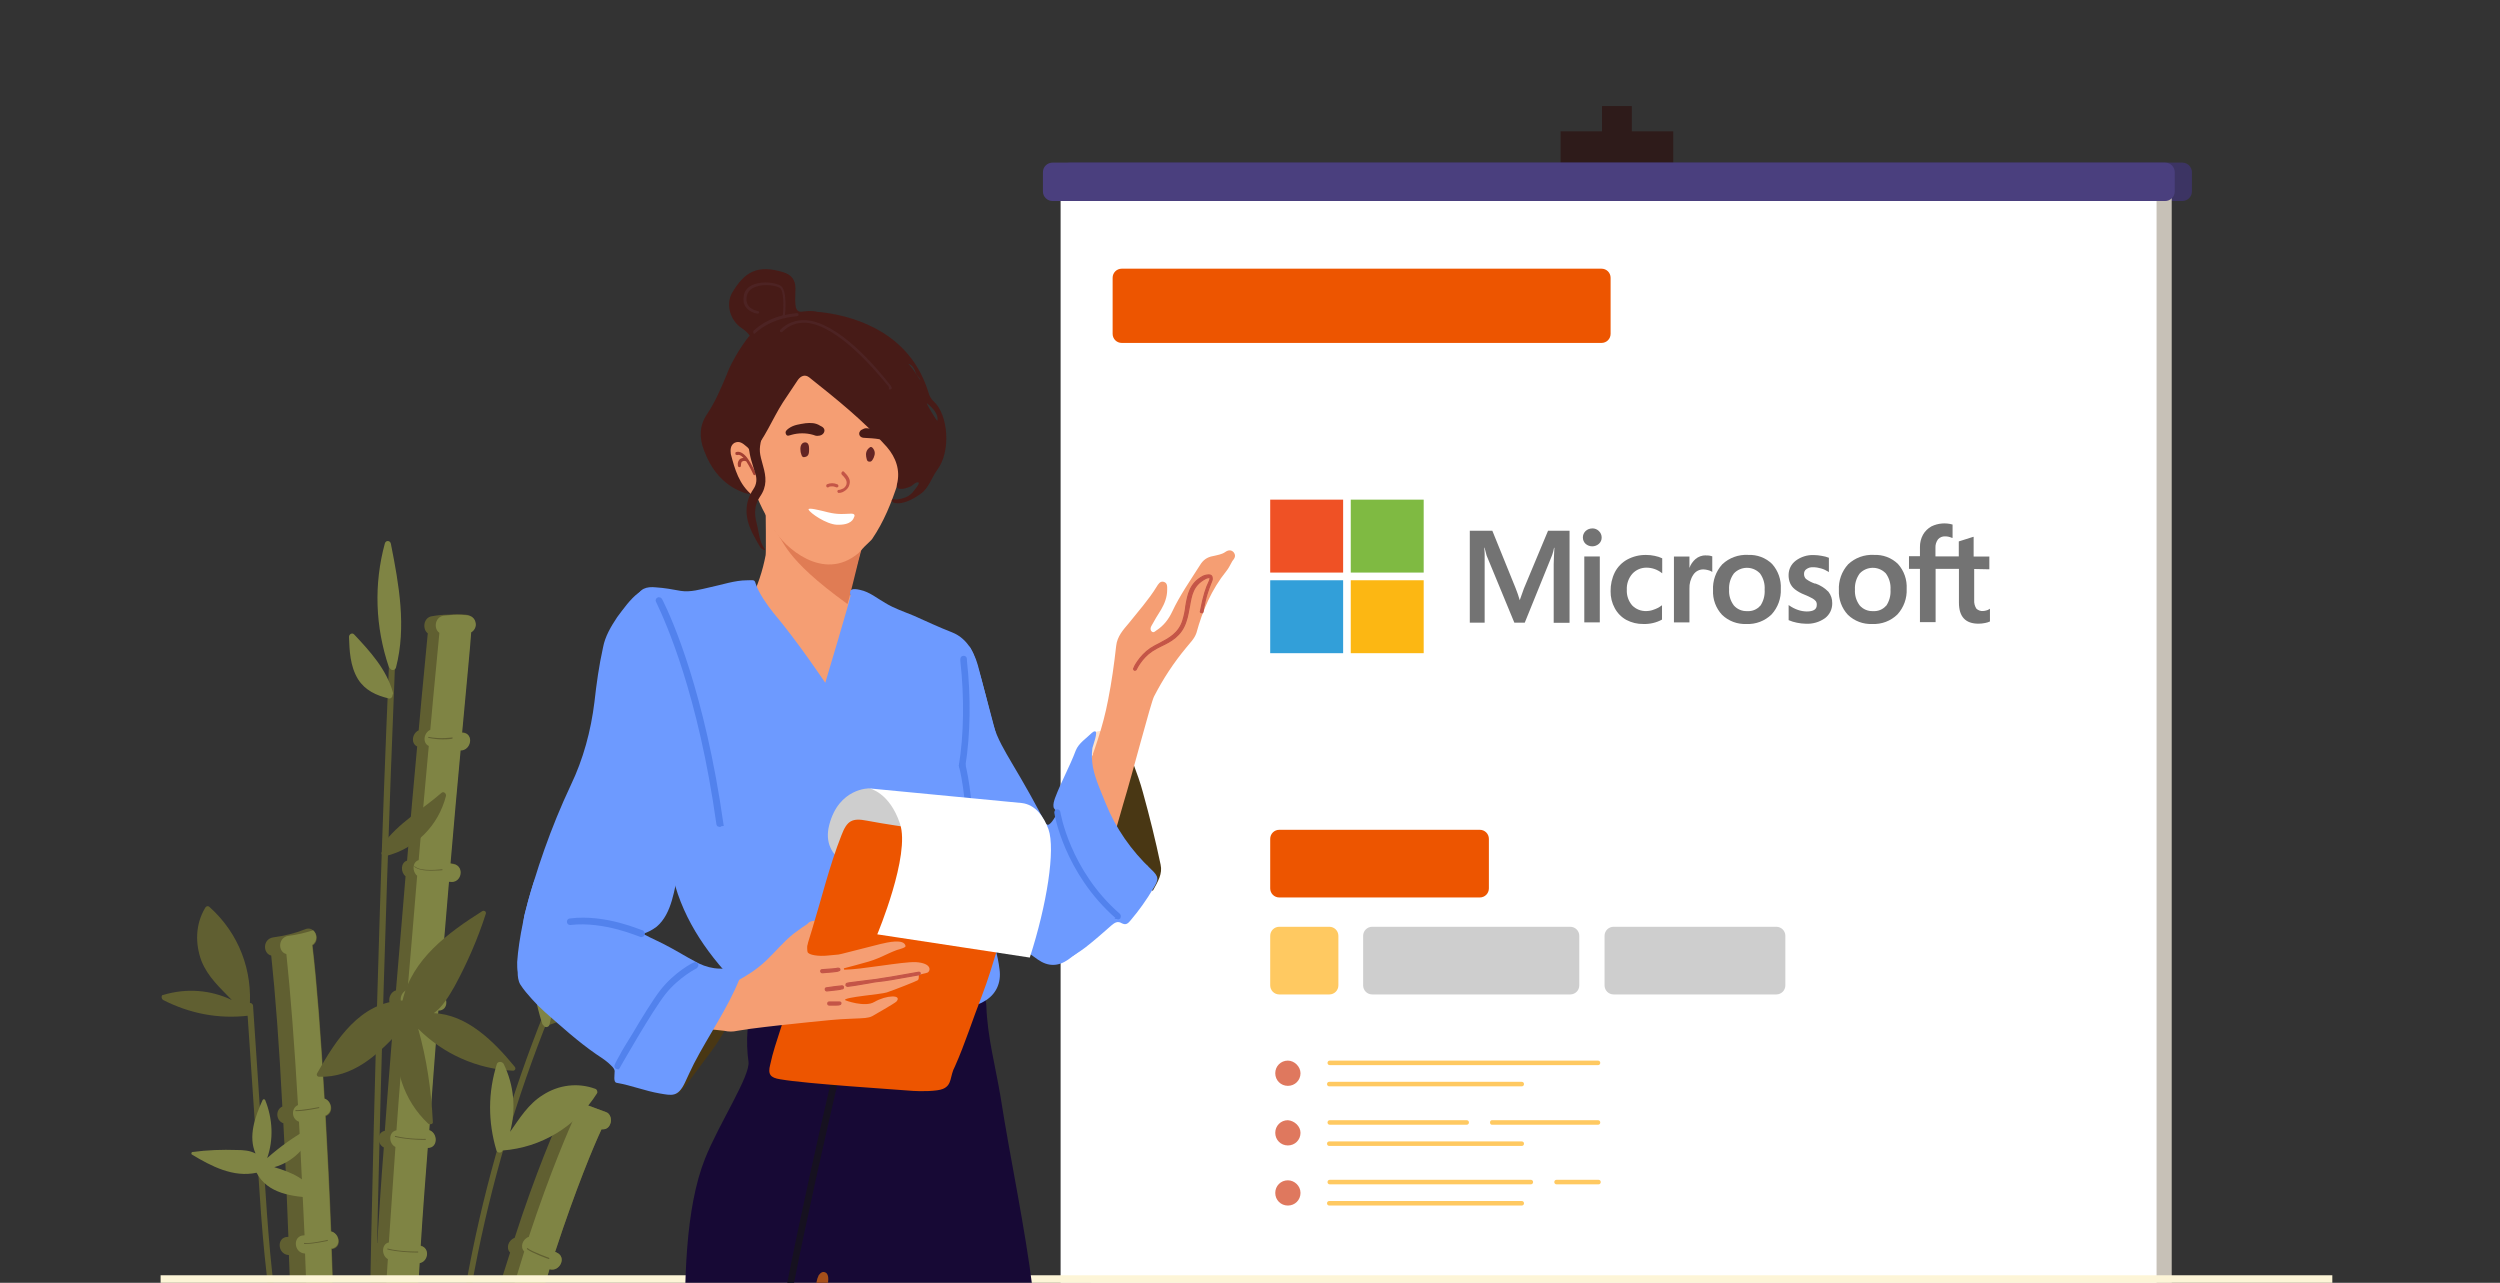 <?xml version="1.0" encoding="UTF-8"?>
<svg id="Layer_1" data-name="Layer 1" xmlns="http://www.w3.org/2000/svg" xmlns:xlink="http://www.w3.org/1999/xlink" viewBox="0 0 495 254">
  <rect x="0" y="0" width="495" height="254" fill="#333333" stroke="none"/>
  <defs>
    <style>
      .cls-1 {
        fill: #7fba42;
      }

      .cls-2, .cls-3 {
        fill: #c45547;
      }

      .cls-4 {
        fill: #a33f32;
      }

      .cls-5 {
        fill: #2e1b1a;
      }

      .cls-6, .cls-7 {
        fill: #6d9aff;
      }

      .cls-8 {
        fill: #fcb713;
      }

      .cls-9 {
        fill: #3c3463;
      }

      .cls-10 {
        fill: #ffc961;
      }

      .cls-11 {
        fill: #4d2323;
      }

      .cls-12 {
        fill: #df785e;
      }

      .cls-13, .cls-14 {
        fill: #fff;
      }

      .cls-15, .cls-16 {
        fill: #cecece;
      }

      .cls-17 {
        fill: #170935;
      }

      .cls-14, .cls-16 {
        fill-rule: evenodd;
      }

      .cls-18 {
        fill: none;
      }

      .cls-19 {
        fill: #a64f1a;
      }

      .cls-20 {
        fill: #ffe1c9;
      }

      .cls-21 {
        fill: #605f31;
      }

      .cls-22 {
        fill: #e07c54;
      }

      .cls-23 {
        fill: #0e5c58;
        stroke: #161120;
      }

      .cls-23, .cls-24, .cls-7 {
        stroke-width: .7px;
      }

      .cls-25 {
        fill: #4a3f7e;
      }

      .cls-26 {
        clip-path: url(#clippath-1);
      }

      .cls-27 {
        fill: #737373;
      }

      .cls-3 {
        stroke: #c45547;
        stroke-width: .24px;
      }

      .cls-28 {
        fill: #471b17;
      }

      .cls-29 {
        fill: #ef5125;
      }

      .cls-30 {
        fill: #c7c1b7;
      }

      .cls-31 {
        fill: #fdf5d7;
      }

      .cls-32 {
        fill: #329fd9;
      }

      .cls-33 {
        fill: #f59e73;
      }

      .cls-34 {
        fill: #ed5500;
      }

      .cls-35 {
        fill: #632424;
      }

      .cls-24 {
        fill: #b5845e;
        stroke: #f6b942;
      }

      .cls-7 {
        stroke: #5282ed;
      }

      .cls-36 {
        fill: #7f8444;
      }

      .cls-37 {
        clip-path: url(#clippath);
      }

      .cls-38 {
        fill: #493714;
      }
    </style>
    <clipPath id="clippath">
      <rect class="cls-18" y="0" width="494.5" height="254"/>
    </clipPath>
    <clipPath id="clippath-1">
      <rect class="cls-18" x="32" y="21" width="430.5" height="233"/>
    </clipPath>
  </defs>
  <g class="cls-37">
    <g>
      <g class="cls-26">
        <g>
          <path class="cls-21" d="M79.3,366.9h0c-.5-10.5-.5-23.7-.1-38.5,2.1,0,2.7-3.2.5-3.5h-.4c.2-7.6.5-15.5.9-23.8h.1c2.2-.3,2.1-3.5,0-3.6.3-6.8.7-13.8,1.1-20.9h.2c2.2.1,2-3.2,0-3.5.4-7.7.9-15.4,1.4-23.1,1.7-.3,2.1-3,.2-3.4.4-6.5.9-13,1.4-19.4,2.1,0,2-3,.3-3.5.6-8.1,1.2-16.1,1.8-23.7,2.1,0,2-2.9.3-3.5.6-7.7,1.2-15.1,1.8-22h.2c2.3.4,3-3.1.7-3.5-.2,0-.4-.1-.6-.1.7-8.3,1.4-15.9,2-22.4,2.1,0,2.7-3.3.5-3.5h-.2c.9-9.9,1.6-16.9,1.8-19.9.6-.3,1-1.1.9-1.7-.1-1.1-.9-1.6-1.9-1.7-1.1-.1-2.2-.1-3.3,0h0c-1.1,0-2.2.1-3.3.3-1.8.2-2,2.6-.9,3.4-.3,3.5-1,10.1-1.8,19.2-1.3.6-1.6,2.6-.3,3.2-.6,6.6-1.3,14.2-2,22.6-1.3.4-1.3,2.3-.3,3.1-.6,7.1-1.2,14.6-1.9,22.6-1.5.4-1.9,2.9-.3,3.4-.6,7.9-1.3,16-1.9,24.4-1.6.3-1.6,2.6-.2,3.3-.5,6.2-.9,12.5-1.3,18.9-1.5.3-1.5,2.6-.2,3.3-.5,7.7-1,15.4-1.4,23.1-1.6.4-1.9,2.9-.2,3.4-.4,7.5-.8,14.9-1.2,22.2-1.7.2-1.6,2.7-.2,3.4-.4,7.8-.6,15.4-.9,22.7-1.8.3-2.2,3.2-.1,3.5h0c-.4,15.3-.4,29,0,39.8l8.8-.6Z"/>
          <path class="cls-36" d="M73.2,367.2l6.2-.3c-.5-10.5-.5-23.7-.1-38.4,2.1,0,2.7-3.2.5-3.5h-.4c.2-7.6.5-15.5.9-23.8h.1c2.2-.3,2.1-3.5,0-3.6.3-6.8.7-13.8,1.1-20.9h.2c2.2.1,2-3.2,0-3.5.4-7.7.9-15.4,1.4-23.1,1.7-.3,2.1-3,.2-3.4.4-6.5.9-13,1.4-19.4,2.1,0,2-3,.3-3.5.6-8.1,1.2-16.1,1.8-23.7,2.1,0,2-2.9.3-3.5.6-7.7,1.2-15.1,1.8-22h.2c2.3.4,3-3.1.7-3.5-.2,0-.4-.1-.6-.1.7-8.3,1.4-15.9,2-22.4,2.1,0,2.7-3.3.5-3.5h-.2c.9-9.9,1.6-16.9,1.8-19.9.6-.3,1-1.1.9-1.7-.1-1.1-.9-1.6-1.9-1.7-1.1-.1-2.2-.1-3.3,0h0c-.4,0-.7.1-1.1.1-1.8.2-2.1,2.6-.9,3.4-.3,3.5-1,10.1-1.8,19.2-1.3.6-1.6,2.6-.3,3.2-.6,6.6-1.3,14.2-2,22.6-1.3.4-1.3,2.3-.3,3.1-.6,7.1-1.2,14.6-1.9,22.6-1.6.4-1.9,2.9-.3,3.4-.6,7.9-1.3,16-1.9,24.4-1.6.3-1.6,2.6-.2,3.3-.4,6.2-.9,12.5-1.3,18.9-1.5.3-1.5,2.6-.2,3.3-.5,7.7-1,15.4-1.5,23.1-1.6.4-1.9,2.9-.2,3.4-.4,7.5-.8,14.9-1.2,22.2-1.7.2-1.6,2.7-.2,3.4-.4,7.8-.6,15.4-.9,22.7-1.8.3-2.2,3.2-.1,3.5h0c0,15,0,28.7.5,39.6Z"/>
          <path class="cls-21" d="M60.1,345.1c.3,14.6.4,24.2.4,24.5l8.4-.1v-.2c0-1.9-.2-11-.4-24.3h.4c2.3-.4,2-3.9-.2-3.6h-.3c-.1-6.4-.3-13.6-.5-21.3,1.7-.7,1.5-3.3-.1-3.5-.2-6.7-.3-13.7-.5-20.9.2,0,.5-.1.7-.1,2.3-.4,2-3.9-.2-3.6-.2,0-.4.1-.5.1-.2-6.1-.4-12.2-.6-18.4.2,0,.4-.1.6-.2,2.1-.6,1.2-3.6-.8-3.5-.3-7.6-.5-15.3-.8-22.7h.2c1.9-.5,1.3-3.1-.3-3.4-.3-8-.7-15.7-1.1-22.9,1.7-.7,1.2-3-.2-3.4-.7-12.2-1.5-22.8-2.4-30.4,1.1-.7,1-2.2.2-2.9-.4-.4-1-.6-1.7-.3-2,.8-4.1,1.3-6.3,1.6-2.1.3-2.1,3.2-.4,3.6.8,7.5,1.6,17.9,2.2,29.9-1.4.6-1.3,2.8.2,3.3.4,7.1.7,14.6,1,22.5h-.1c-2.3,0-2.1,3.5.2,3.6.3,7.5.6,15.2.8,23-.9.7-.8,2.2.1,2.9.2,6.4.4,12.8.6,19.1-1.8.6-1.6,3.4.1,3.5.2,7.1.4,14,.5,20.6-2.1.2-1.9,3.4.1,3.5.2,7.4.3,14.4.4,20.5-1.4.4-1.8,3.2.3,3.5,0-.1,0,0,0,0Z"/>
          <path class="cls-36" d="M63.2,344.8c.3,14.6.4,24.2.4,24.5l5.2-.1c0-1.9-.2-11-.4-24.3h.4c2.3-.4,2-3.9-.2-3.6h-.3c-.1-6.4-.3-13.6-.5-21.3,1.7-.7,1.5-3.3-.1-3.5-.2-6.7-.3-13.7-.5-20.9.2,0,.5-.1.7-.1,2.3-.4,2-3.9-.2-3.6-.2,0-.4.1-.5.1-.2-6.1-.4-12.2-.6-18.4.2,0,.4-.1.6-.2,2.1-.6,1.2-3.6-.8-3.5-.3-7.6-.5-15.3-.8-22.7h.2c1.9-.5,1.3-3.1-.3-3.4-.3-8-.7-15.7-1.1-22.9,1.7-.7,1.2-3-.2-3.4-.7-12.2-1.5-22.8-2.4-30.4,1.1-.7,1-2.2.2-2.9-1.6.5-3.2.9-4.9,1.1-2.1.3-2.1,3.2-.4,3.6.8,7.5,1.6,17.9,2.3,29.9-1.4.6-1.3,2.8.2,3.3.4,7.1.7,14.6,1.1,22.5h-.1c-2.3,0-2.1,3.5.2,3.6.3,7.5.6,15.2.8,23-.9.7-.8,2.2.1,2.9.2,6.4.4,12.8.6,19.1-1.8.6-1.6,3.4.1,3.5.2,7.1.4,14,.5,20.6-2.1.2-1.9,3.4.1,3.5.2,7.4.3,14.4.4,20.5-1.5.5-1.8,3.3.2,3.5h0Z"/>
          <path class="cls-21" d="M81,366.5l8.3.4v-.3c.4-9.1,1.1-17.8,1.9-26.2,2.2.3,2.9-3.1.6-3.5-.1,0-.2,0-.3-.1.7-6.8,1.5-13.3,2.4-19.5.1,0,.2.1.4.1,2.3.5,3-3,.7-3.5-.2,0-.4-.1-.5-.1.9-6.2,2-12.2,3.1-17.8l.7.1c2.3.3,3-3.2.7-3.5-.2,0-.5,0-.7-.1,1.3-6.7,2.8-12.9,4.2-18.7.1,0,.2.1.3.1,2.2.7,2.9-2.8.7-3.5h-.1c1.8-7.1,3.7-13.5,5.4-19.1,2,.6,3.5-2.4,1.4-3.3-.1-.1-.2-.1-.3-.1,4.2-12.8,7.7-21.1,9.2-24.3.7,0,1.4-.2,1.7-1,.4-.8.1-2.1-.8-2.4-1.8-.7-3.6-1.3-5.4-2-.2-.1-.4-.2-.7-.2-.9-.3-1.9-.1-2.4.8-.2.4-.2.8-.1,1.3-1.6,3.5-5.3,12-9.5,25-1.2.4-1.8,2-.9,2.9-1.9,5.8-3.8,12.4-5.7,19.8-1.5,0-2,2.2-.8,3.2-1.6,6.4-3.2,13.3-4.7,20.8-1.1.5-1.5,2.2-.6,3-1.1,5.5-2.1,11.3-3,17.4-1.7.2-2.1,2.7-.5,3.4-.9,6.5-1.8,13.2-2.5,20.2-1.2.5-1.5,2.5-.3,3.2-.8,8.7-1.4,17.9-1.9,27.5Z"/>
          <path class="cls-36" d="M83.8,366.3l5.5.3c.4-9.1,1.1-17.8,1.9-26.2,2.2.3,2.9-3.1.6-3.5-.1,0-.2,0-.3-.1.7-6.8,1.5-13.3,2.4-19.5.1,0,.2.1.4.1,2.3.5,3-3,.7-3.5-.2,0-.4-.1-.5-.1.9-6.2,2-12.2,3.1-17.8l.7.1c2.3.3,3-3.2.7-3.5-.2,0-.5,0-.7-.1,1.3-6.7,2.8-12.9,4.2-18.7.1,0,.2.1.3.1,2.2.7,2.9-2.8.7-3.5h-.1c1.8-7.1,3.7-13.5,5.4-19.1,2,.6,3.5-2.4,1.4-3.3-.1-.1-.2-.1-.3-.1,4.2-12.8,7.7-21.1,9.2-24.3.7.1,1.4-.2,1.7-1,.4-.8.1-2.1-.8-2.4-1.8-.7-3.6-1.3-5.4-2-.1.1-.2.2-.2.4-.2.4-.2.8-.1,1.3-1.6,3.5-5.3,12-9.6,25-1.2.4-1.8,2-.9,2.9-1.8,5.8-3.8,12.4-5.7,19.8-1.5,0-2,2.2-.8,3.2-1.6,6.4-3.2,13.3-4.7,20.8-1.1.5-1.5,2.2-.6,3-1.1,5.5-2.1,11.3-3,17.4-1.6.2-2.1,2.7-.5,3.4-.9,6.5-1.8,13.2-2.5,20.2-1.2.5-1.5,2.5-.3,3.2-.7,8.7-1.4,17.9-1.9,27.5Z"/>
          <path class="cls-21" d="M87.8,304c0-.2.1-.3.2-.4-.2-35.3,6.6-70.3,19.7-103,.3-.7,1.4-.2,1.1.5-13.2,32.7-19.9,67.7-19.6,103,0,.2-.1.4-.3.5-1.8,18.3-3.2,36.5-4.4,54.8,0,.8-1.2.8-1.2.1,1.3-18.4,2.8-37,4.5-55.5Z"/>
          <path class="cls-21" d="M75.2,180.8c.5-16.2,1.1-32.5,1.8-48.7,0-.8,1.2-.8,1.2-.1-2.3,57-3.8,114.1-4.5,171.1-.2,16.2-.3,32.5-.4,48.7,0,.8-1.2.9-1.2.1.3-57,1.3-114.1,3.1-171.1Z"/>
          <path class="cls-21" d="M58.7,300.5c-.2-10.8-1.4-21.1-3.4-31.7-2.1-10.8-3.2-21.6-3.9-32.6-.8-12.3-1.7-24.7-2.5-37,0-.8,1.1-.8,1.2-.1.7,11,1.5,21.9,2.2,32.9.7,10.8,1.4,21.5,3.3,32.1,1.9,10.6,3.8,20.9,4.1,31.7.3,10.9.4,21.8.6,32.7.2,12.4.4,24.8.6,37.2,0,.8-1.2.8-1.2.1-.3-21.7-.6-43.5-1-65.3Z"/>
          <path class="cls-21" d="M85.7,222.1c-.3-6.2-1.2-12.4-2.9-18.4,5,5,11.7,8,18.8,8.3.4,0,.6-.5.3-.8-4.1-5-9.4-10.3-16-10.6,1.8-1.3,3-3.4,4.1-5.3,2.5-4.6,4.6-9.4,6.2-14.4.1-.4-.3-.7-.7-.5-6.8,4.3-13.9,9.5-15.8,17.7-8.4.3-13.2,7.8-16.9,14.4-.2.3,0,.7.4.7,6.6.2,11.4-4.2,15.6-8.7-1.1,6.6,1.1,13.4,6,18,.4.2,1,.1.9-.4Z"/>
          <path class="cls-36" d="M61.4,223.3c-3.1,1.7-5.9,3.7-8.5,6,1.3-3.7,1.1-7.8-.4-11.5-.1-.2-.4-.2-.5,0-1.5,3.3-2.9,7.2-1.4,10.6-1.1-.6-2.4-.7-3.7-.7-2.9-.1-5.9,0-8.8.4-.2,0-.3.4-.1.5,3.8,2.3,8.2,4.6,12.8,3.6,2.2,4.2,7.1,4.7,11.4,5,.2,0,.3-.2.3-.4-1.5-3.4-4.9-4.7-8.2-5.7,3.6-1,6.5-3.8,7.6-7.4-.1-.2-.3-.5-.5-.4Z"/>
          <path class="cls-21" d="M87.6,146.4c-.8,0-1.8-.1-2.8-.3v-.2c2.5.5,4.8.1,4.8.1v.2c.1.1-.8.2-2,.2Z"/>
          <path class="cls-21" d="M85.3,172.4c-1.3,0-2.6-.2-3.3-.8l.1-.1c1.2,1.2,5.4.6,5.5.6v.2c-.1,0-1.1.1-2.3.1Z"/>
          <path class="cls-21" d="M86.1,198c-1,0-3.5-.1-5.6-.6v-.2c2.7.7,6,.6,6.1.6v.2h-.5Z"/>
          <path class="cls-21" d="M83.8,225.7c-1,0-3.5-.1-5.6-.6v-.2c2.7.7,6,.6,6.1.6v.2h-.5Z"/>
          <path class="cls-21" d="M82.3,248c-1,0-3.5-.1-5.6-.6v-.2c2.7.7,6,.6,6.1.6v.2h-.5Z"/>
          <path class="cls-21" d="M60.6,246.3h-.4v-.2c1.2.2,4.7-.6,4.7-.6v.2s-2.8.6-4.3.6Z"/>
          <path class="cls-21" d="M58.9,220h-.4v-.2c1.2.1,4.7-.6,4.7-.6v.2s-2.9.6-4.3.6Z"/>
          <path class="cls-21" d="M108.7,249.3c-.1,0-3.4-1.2-4.4-2l.1-.2c1,.8,4.3,1.9,4.4,2l-.1.2Z"/>
          <path class="cls-21" d="M32.3,198c5.3,2.7,11,3.8,16.9,3.1.7-.1.7-1,.2-1.2.7-7.7-2.1-15.1-7.9-20.3-.3-.3-.7-.2-.9.2-1.9,3.2-2,7-.7,10.5,1.3,3.2,3.7,5.3,6,7.7-4.2-2-8.9-2.4-13.6-1-.4,0-.4.7,0,1Z"/>
          <path class="cls-36" d="M98.4,210.6c-1.8,5.7-1.8,11.5-.1,17.2.2.6,1.1.5,1.2,0,7.7-.6,14.5-4.7,18.7-11.3.2-.3,0-.8-.3-.9-3.5-1.3-7.3-.8-10.4,1.2-2.9,1.8-4.6,4.6-6.5,7.3,1.2-4.5.8-9.2-1.3-13.5-.4-.5-1.1-.4-1.3,0Z"/>
          <path class="cls-36" d="M76.2,107.6c.2-.7,1.1-.6,1.2.1,1.6,8.1,3.1,16.4,1,24.5-.2.6-1,.6-1.2.1q-.1-.1-.2-.2c-2.7-8-3-16.4-.8-24.5Z"/>
          <path class="cls-36" d="M70.9,134.5c1.4,2.2,3.6,3.2,6.1,3.8.4.1.8-.4.7-.7.1-.1.2-.3.1-.5-1.3-4.6-4.5-8.1-7.7-11.5-.4-.4-1,0-1,.5.1,2.7.2,5.8,1.8,8.4Z"/>
          <path class="cls-21" d="M76.4,169.5c5.9-1.5,10.4-6,11.9-11.9.1-.5-.5-1-.9-.6-3.9,3.4-8.5,5.9-11.6,10.2-.2.3-.1.7.2.9-.1.2-.2.4-.4.6-.3.4.3.9.8.8Z"/>
          <path class="cls-21" d="M108.1,203.1c5.9-1.5,10.4-6,11.9-11.9.1-.5-.5-1-.9-.6-3.9,3.4-8.5,5.9-11.6,10.2-.3.3-.1.7.2.9-.1.2-.2.4-.4.6-.3.5.3.9.8.8Z"/>
          <path class="cls-36" d="M106.6,178.3c.2-.7,1.1-.6,1.2.1,1.6,8.1,3.1,16.3,1,24.5-.2.6-1,.6-1.2.1q-.1-.1-.2-.2c-2.6-8-2.9-16.3-.8-24.5Z"/>
          <path class="cls-5" d="M323.1,70.1h-5.9V21h5.9v49.1Z"/>
          <path class="cls-5" d="M331.3,32.3h-22.3v-6.3h22.3v6.3Z"/>
          <path class="cls-9" d="M211.8,39.8h220.3c1,0,1.9-.8,1.9-1.9v-3.8c0-1-.8-1.9-1.9-1.9h-220.3c-1,0-1.8.8-1.8,1.9v3.8c-.1,1.1.8,1.9,1.8,1.9Z"/>
          <path class="cls-30" d="M216,293h214V36h-214v257Z"/>
          <path class="cls-13" d="M210,293h217V36h-217v257Z"/>
          <path class="cls-25" d="M208.4,39.8h220.3c1,0,1.9-.8,1.9-1.9v-3.8c0-1-.8-1.9-1.9-1.9h-220.3c-1,0-1.9.8-1.9,1.9v3.8c0,1.1.9,1.9,1.9,1.9Z"/>
          <g>
            <path class="cls-34" d="M253.3,164.3h39.7c1,0,1.8.8,1.8,1.8v9.8c0,1-.8,1.8-1.8,1.8h-39.7c-1,0-1.8-.8-1.8-1.8v-9.8c0-1,.8-1.8,1.8-1.8Z"/>
            <path class="cls-15" d="M353.5,185.3v9.8c0,1-.8,1.8-1.8,1.8h-32.2c-1,0-1.8-.8-1.8-1.8v-9.8c0-1,.8-1.8,1.8-1.8h32.2c1,0,1.8.8,1.8,1.8Z"/>
            <path class="cls-10" d="M253.3,183.5h9.9c1,0,1.8.8,1.8,1.8v9.8c0,1-.8,1.8-1.8,1.8h-9.9c-1,0-1.8-.8-1.8-1.8v-9.8c0-1,.8-1.8,1.8-1.8Z"/>
            <path class="cls-15" d="M312.7,185.3v9.8c0,1-.8,1.8-1.8,1.8h-39.2c-1,0-1.8-.8-1.8-1.8v-9.8c0-1,.8-1.8,1.8-1.8h39.2c1,0,1.8.8,1.8,1.8Z"/>
            <g>
              <path class="cls-12" d="M257.5,224.3c0,1.4-1.1,2.5-2.5,2.5s-2.5-1.1-2.5-2.5,1.1-2.5,2.5-2.5c1.3.1,2.5,1.2,2.5,2.5Z"/>
              <path class="cls-12" d="M257.5,236.2c0,1.4-1.1,2.5-2.5,2.5s-2.5-1.1-2.5-2.5,1.1-2.5,2.5-2.5c1.3,0,2.5,1.1,2.5,2.5Z"/>
              <path class="cls-12" d="M257.5,212.5c0,1.4-1.1,2.5-2.5,2.5s-2.5-1.1-2.5-2.5,1.1-2.5,2.5-2.5c1.3,0,2.5,1.2,2.5,2.5Z"/>
              <path class="cls-10" d="M263.3,210.9h53.1c.6,0,.6-.9,0-.9h-53.1c-.6,0-.6.9,0,.9h0Z"/>
              <path class="cls-10" d="M263.2,215.1h38.1c.6,0,.6-.9,0-.9h-38.1c-.6,0-.6.9,0,.9h0Z"/>
              <path class="cls-10" d="M308.2,234.5h8.3c.6,0,.6-.9,0-.9h-8.3c-.6,0-.6.9,0,.9h0Z"/>
              <path class="cls-10" d="M263.3,234.5h39.8c.6,0,.6-.9,0-.9h-39.8c-.6,0-.6.9,0,.9h0Z"/>
              <path class="cls-10" d="M263.2,238.7h38.1c.6,0,.6-.9,0-.9h-38.1c-.6,0-.6.9,0,.9h0Z"/>
              <path class="cls-10" d="M295.4,222.7h21c.6,0,.6-.9,0-.9h-21c-.5,0-.5.9,0,.9h0Z"/>
              <path class="cls-10" d="M263.3,222.7h27.1c.6,0,.6-.9,0-.9h-27.1c-.6,0-.6.9,0,.9h0Z"/>
              <path class="cls-10" d="M263.2,226.9h38.1c.6,0,.6-.9,0-.9h-38.1c-.6,0-.6.9,0,.9h0Z"/>
            </g>
          </g>
          <path class="cls-34" d="M318.9,55v11.1c0,1-.8,1.8-1.8,1.8h-95c-1,0-1.8-.8-1.8-1.8v-11.1c0-1,.8-1.8,1.8-1.8h95c1,0,1.8.8,1.8,1.8Z"/>
          <g>
            <path class="cls-27" d="M301.76,116.45l-.85,2.39h0c-.23-.8-.5-1.59-.81-2.36l-4.62-11.4h-4.46v18.21h2.94v-13.67c0-.48-.07-.88-.09-1.17h.07c.16.68.3,1.21.41,1.55l5.49,13.29h2.06l5.43-13.4c.16-.46.28-.94.37-1.42h.07c-.07,1.32-.13,2.53-.14,3.27v11.57h3.14v-18.22h-4.26l-4.75,11.37Z"/>
            <polygon class="cls-27" points="313.69 123.23 316.76 123.23 316.76 113.38 316.76 110.18 313.69 110.18 313.69 116.6 313.69 123.23"/>
            <path class="cls-27" d="M315.27,104.63c-.49,0-.96.18-1.32.51-.35.34-.55.81-.54,1.29,0,.47.19.93.54,1.25.75.66,1.88.66,2.63,0,.36-.32.56-.77.55-1.25,0-.48-.19-.94-.54-1.27-.35-.36-.83-.55-1.32-.54"/>
            <path class="cls-27" d="M327.63,110.06c-.57-.12-1.14-.19-1.72-.18-1.29-.02-2.56.29-3.7.9-1.06.58-1.92,1.46-2.47,2.53-.58,1.17-.86,2.45-.84,3.75-.02,1.17.26,2.33.82,3.35.52.98,1.31,1.79,2.29,2.33,1.04.55,2.2.83,3.37.81,1.29.04,2.56-.25,3.7-.87h0v-2.84l-.13.09c-.46.34-.97.6-1.51.78-.45.18-.93.27-1.42.28-1.06.05-2.09-.35-2.84-1.11-.75-.86-1.13-1.98-1.07-3.11-.06-1.16.34-2.31,1.11-3.18.73-.79,1.77-1.22,2.84-1.19,1.06.01,2.09.37,2.93,1.02l.13.1v-2.97h0c-.45-.22-.93-.38-1.42-.47"/>
            <path class="cls-27" d="M337.75,109.96c-.75-.01-1.48.25-2.05.74-.54.47-.95,1.07-1.19,1.75h0v-2.26h-3.07v13.05h3.07v-6.68c-.04-.98.22-1.95.77-2.77.44-.67,1.19-1.06,1.99-1.05.31.01.62.06.92.14.25.06.49.15.71.28l.13.1v-3.1h0c-.39-.14-.8-.2-1.21-.18"/>
            <path class="cls-27" d="M346.1,109.87c-1.88-.1-3.72.57-5.09,1.86-1.27,1.4-1.93,3.25-1.83,5.13-.09,1.8.56,3.56,1.79,4.88,1.29,1.24,3.03,1.89,4.82,1.81,1.85.09,3.65-.6,4.98-1.89,1.26-1.38,1.92-3.21,1.83-5.07.1-1.8-.52-3.57-1.72-4.92-1.27-1.24-3-1.89-4.78-1.79M348.54,119.92c-.64.75-1.6,1.15-2.59,1.08-1,.05-1.98-.36-2.64-1.11-.68-.9-1.02-2.01-.95-3.14-.07-1.15.27-2.29.95-3.21,1.36-1.43,3.62-1.49,5.04-.13.04.04.09.09.13.13.67.92,1,2.06.92,3.2.08,1.15-.23,2.29-.87,3.24"/>
            <path class="cls-27" d="M359.4,115.57c-.66-.22-1.28-.54-1.83-.95-.26-.27-.39-.64-.37-1.01-.01-.37.16-.72.47-.92.38-.28.85-.41,1.32-.38.53,0,1.07.09,1.58.24.5.14.98.36,1.42.64l.13.09v-2.84h0c-.46-.18-.93-.31-1.42-.38-.51-.1-1.02-.15-1.54-.16-1.29-.06-2.56.34-3.6,1.11-.9.67-1.42,1.72-1.42,2.84-.01.55.09,1.11.3,1.62.21.47.53.89.94,1.21.57.44,1.2.79,1.88,1.05.54.22,1.07.46,1.58.74.27.14.5.34.7.57.14.22.2.48.18.74,0,.88-.65,1.29-2,1.29-.58-.01-1.16-.11-1.71-.3-.62-.21-1.2-.51-1.73-.88l-.13-.1v3h0c.53.23,1.08.4,1.65.51.58.12,1.17.19,1.76.2,1.35.07,2.69-.32,3.8-1.11.92-.7,1.45-1.81,1.42-2.97.02-.81-.25-1.61-.75-2.25-.73-.74-1.62-1.31-2.6-1.65"/>
            <path class="cls-27" d="M371.02,109.87c-1.88-.1-3.72.57-5.09,1.86-1.27,1.4-1.93,3.25-1.83,5.13-.09,1.8.56,3.56,1.79,4.88,1.29,1.24,3.03,1.89,4.82,1.81,1.85.09,3.65-.59,4.98-1.89,1.26-1.38,1.92-3.21,1.83-5.07.1-1.8-.51-3.57-1.72-4.92-1.27-1.24-3-1.89-4.78-1.79M373.46,119.92c-.64.75-1.6,1.15-2.59,1.08-1,.05-1.98-.36-2.64-1.11-.68-.9-1.02-2.01-.95-3.14-.07-1.15.27-2.29.95-3.21,1.36-1.43,3.62-1.49,5.04-.13.04.04.09.09.13.13.67.92,1,2.06.92,3.2.08,1.15-.22,2.29-.87,3.24"/>
            <path class="cls-27" d="M393.89,112.69v-2.5h-3.11v-3.89h-.1l-2.84.9h0v2.96h-4.62v-1.65c-.04-.62.14-1.23.51-1.73.36-.4.88-.61,1.42-.58.47,0,.92.11,1.35.3h.11v-2.64h0c-1.39-.4-2.88-.27-4.18.36-.7.39-1.29.96-1.68,1.66-.41.75-.61,1.59-.6,2.44v1.81h-2.17v2.5h2.17v10.55h3.1v-10.55h4.62v6.71c0,2.76,1.29,4.15,3.87,4.15.44,0,.89-.05,1.32-.14.33-.06.65-.16.95-.3h0v-2.53l-.13.09c-.19.13-.4.22-.63.27-.2.06-.4.09-.61.1-.49.04-.97-.13-1.32-.47-.32-.5-.47-1.09-.43-1.68v-6.17l2.99.06Z"/>
            <rect class="cls-29" x="251.5" y="98.93" width="14.44" height="14.44"/>
            <rect class="cls-1" x="267.45" y="98.93" width="14.44" height="14.44"/>
            <rect class="cls-32" x="251.5" y="114.89" width="14.44" height="14.44"/>
            <rect class="cls-8" x="267.45" y="114.89" width="14.44" height="14.44"/>
          </g>
        </g>
      </g>
      <rect class="cls-31" x="31.8" y="252.5" width="430" height="1.5"/>
      <path class="cls-33" d="M152,120.1c1.3.7,2.2.9,3.4.5,2.9-.9,5.9-1.4,9-1.8.7-.1.9-.4.6-.9-.9-1.7.2-3.3.3-5,0-.5.5-.8,1-.9.7-.1,1.1.3,1.4.7.6,1,.8,2.1.6,3.2-.3,2.4,1,3.6,2.8,4.7,4.6,2.9,9.6,4.9,15,5.8,3.4.6,4.9,2.8,4.9,6.1,0,1.2.6,2.2.6,3.5-.2,5-.9,9.8-1.7,14.7-1.3,7.9-2.8,15.7-4.7,23.4-.6,2.3-1.2,4.6-1.7,6.9-.4,1.8-1.8,3-2.4,4.6-.9,2.2-2.3,3.1-4.7,3.5-5.1.8-10.1,1.6-15.3,1.5-3.3-.1-6.7-.4-9.8-1.4-3.1-1.1-5.5-3.1-7.7-5.5-6.2-6.7-10.1-14.8-14.2-22.8-3.6-7-5.2-14.6-6.7-22.2-1.1-5.6,0-10.8,2.5-15.8,2-3.9,4.4-5.2,8.8-4.5,2.6.4,5.2.3,7.7.2,2.5-.2,5.1-.3,7.4-1.5.6-.3,1.3-.5,1.7-1,.8-1.2,2-1.2,3.2-1.1.9.1,1.6.5,2,1.5s.1,1.8-.8,2.3c-.9.5-1.9.8-3.2,1.3Z"/>
      <path class="cls-33" d="M173.3,92.1c-.1,4.3-1,8.5-1.9,12.7-1.3,6.1-3.2,12-4.9,18-.1.5-.3.9-.5,1.3s-.7.9-1.2.6c-1.1-.7-2.2,0-3.3,0-3.3.2-6.6,0-9.6-1.4-.7-.3-1.4-.7-2.1-1.1-1.8-.9-2-1.5-1.2-3.3,1.4-2.9,2.4-5.8,3-9,.1-.7,0-8.8,0-9.5,0-3.5,2.4,1.2,4.5-1.2,3.2-3.6,6.7-6.9,10.8-9.6.8-.5,1.5-1,2.4-1.4,2.1-1,4.1.3,4.1,2.5-.1.6-.1,1-.1,1.4Z"/>
      <path class="cls-22" d="M153.3,104.9c6.3,4.6,15.3,4.3,17.4,3.4-.7,2.4-2.4,9.8-2.9,11.3-12.9-9.3-12.4-12.5-14.5-14.7Z"/>
      <path class="cls-17" d="M135.7,267.9c-.3-14.3,0-28.7,3.9-38.5,2.8-7,9-16.4,8.6-19.2-.5-3.4-.5-9.5,1.5-10.7,4.1-2.5,9-3.2,13.4-3.6,6.6-.6,13.2-1.1,19.8-.8,3.3.1,6.5.5,9.7,1,1.7.3,2.7,1.3,2.7,3.1.2,6.1,1.8,11.9,2.8,17.9,2,12.8,4.8,25.5,6.4,38.4.5,4.1,1.7,9.3-1.8,12.5-5.3,4.6-66.8,11.8-67-.1Z"/>
      <path class="cls-19" d="M163.8,252.3c-.2-.4-.8-.6-1.2-.3-.2.1-.3.3-.5.5-.4.8-.6,1.9-.5,2.9.1.5.2.9.6,1.2.4.3.8.1,1.1-.2.3-.4.4-.9.5-1.4.1-.8.4-2,0-2.7Z"/>
      <path class="cls-23" d="M153.6,271.7q-.1,0,0,0c-.2,0-.3-.2-.3-.3,1.7-15.6,13.1-63.8,13.2-64,.1-.1.2-.2.4-.2.1.1.2.2.2.4-.1.5-11.5,48.3-13.2,63.9-.1.1-.2.2-.3.2Z"/>
      <path class="cls-6" d="M180.2,158c0-4.9,1.3-9.3,2.5-13.6,1.1-3.8,2.3-7.6,4.1-11.1.8-1.5,1.5-3.2,3.4-3.6.6-.1.3-.5.3-.8-.1-.5,0-.9.5-1s1,0,1.2.5c.6,1.1,1,2.3,1.3,3.4,1.3,3.9,2.1,7.9,3.2,11.8.8,2.7,2.2,5,3.6,7.4,2.5,4.2,4.9,8.4,7.1,12.8.4.8.9,1.6,1.3,2.4.5.9,1.1,1.6,2.3,1.1.5-.2.7.1.9.5,1.2,2.7,3.1,4.9,4.3,7.5,2.6,5.5,1.4,9.4-3.1,13.5-.5.4-1.1.8-1.6,1.2-2,1.4-4,1.4-6,0-3.7-2.6-7.3-5.2-10.3-8.5-2-2.2-3.9-4.6-5.3-7.3-.3-.5-.6-1.1-.4-1.6.3-.9-.1-1.5-.7-2.1-1.8-1.9-3.4-4-4.9-6.2-.2-.3-.4-.8-1-.6-1.4.4-2.1-.4-2.4-1.5-.2-1.6-.4-3-.3-4.2Z"/>
      <path class="cls-6" d="M163.4,135.2s5.1-17,5-17.3c-.4-1.4.6-1.4,1.9-1.1,1.9.4,3.4,1.7,5,2.6,1.8,1.1,3.7,1.7,5.6,2.5,2.5,1.1,5,2.3,7.6,3.3,3.3,1.3,4.7,4.6,5.4,7.6.8,3.2,3,11.2,3.2,12.1.1.5-6.3,14.7-5.9,18,.4,2.6.7,5.1,1.2,7.6.9,4.6,2.5,8.9,3.6,13.4.7,2.7,1.6,5.3,1.9,8,.4,2.7-.7,5.1-3.1,6.4-.5.3-1.2.7-1.6.4-1.1-.9-2.7-1.2-3.2-2.7-.1-.4-.3-.6-.7-.6-5.2-.4-10.3-.3-15.5-.1-3.9.2-7.7.7-11.5,1.2-2.2.3-4.4,1.1-6.6,1.5-1.5.3-3.1.6-4.6.9-.9.2-1.6-.5-2.1-.9-6.3-6-11.9-12.6-14.8-21-.9-2.7-1.6-5.5-2.5-8.2s-2.3-5.2-3.3-7.9c-1-2.5-1.5-5.2-2-7.8-1-5.6-1.7-11.2-1.9-16.9-.2-5.8-.4-12,1.4-17.6.7-2.1,2.1-2.5,4-2.3,1.6.1,3.3.4,4.9.7,1.9.3,3.9-.3,5.7-.7,2.4-.5,5-1.4,7.4-1.4,1.2,0,1.5-.2,1.7.6.6,1.9,2.3,4.3,3.5,5.8,4.9,5.8,10.3,13.9,10.3,13.9Z"/>
      <path class="cls-6" d="M102.9,187.7c0-1.1.4-2,.4-3,.3-1.1.3-2.3.5-3.4,2.3-8.9,5.3-17.5,9.2-25.8,2.5-5.2,4-10.8,4.7-16.5.4-3.6.9-7.2,1.7-10.8.4-2.2,1.6-4.2,2.8-6,1.2-1.6,2.6-3.6,4.2-4.8,1.4-.9,3.2-1.5,4.4-.3,5.5,4.9,5.5,13.8,7.4,20.5.7,2.3.5,4.8.9,7.1.4,2.5.7,5,.3,7.5-.3,1.9-1.6,3-1.9,4.9-.2,1-.3,2.1-.5,3.1-.8,4-1.6,8.1-2.6,12.1-.9,3.7-1.3,8.6-4.4,11.2-.8.6-1.7,1.1-2.7,1.4-1.3.4-2.8.2-4.1.6-.5.2-1,.5-1.5.8-2.5,1.5-5.4,2.3-8.1,3.3-1.5.5-2.9,1.2-4.5,1.2-.5,0-1,0-1.5.2-1.1.5-3-.3-3.5-1.3-.3-.6-1.2-1.3-1.2-2Z"/>
      <path class="cls-7" d="M142.5,163.4c-.1,0-.3-.1-.3-.2-3.6-25.9-10.1-40.2-11.9-44-.1-.1-.1-.2-.1-.2-.1-.2,0-.3.2-.4.1,0,.3,0,.4.2,0,0,0,.1.1.2,1.9,3.8,8.3,18.2,12,44.2-.1,0-.2.1-.4.2h0Z"/>
      <path class="cls-7" d="M190.5,151.9h0c-.2,0-.3-.2-.3-.3,1-6.1,1.1-13.5.3-20.7v-.4c0-.2.1-.3.3-.3s.3.1.3.3v.3c.8,7.2.7,14.6-.3,20.8,0,.2-.2.3-.3.3Z"/>
      <path class="cls-7" d="M195.4,181.6c-.1,0-.2-.1-.3-.2l-3.1-11.7v-.1c-.2-12.6-1.8-18-1.8-18,0-.2,0-.3.2-.4.2,0,.3,0,.4.2,0,.1,1.6,5.5,1.8,18.2l3.1,11.6c0,.2-.1.4-.3.4h0Z"/>
      <path class="cls-38" d="M131.7,215.1c2.1-1.6,3.8-3.6,5.3-5.9,2.3-3.4,4.7-6.8,6.5-10.5.2-.4.5-.9.8-1.2.5-.4,1-.7,1.7-.2.6.5.8,1,.4,1.7-1.9,3.1-3.4,6.3-5.6,9.2-1.6,2.1-3.1,4.2-4.7,6.3-.3.4-.6.8-.9,1.1-1.6,1.6-.9,1-5,.7.1.1,1.5-1,1.5-1.2Z"/>
      <path class="cls-20" d="M220.1,145.5c.3.8,0-1.3-.4-.2-.5,1.5-1.4,2.6-2.4,3.7-.3.3-.9.5-1.3.2-.6-.4-2.6-.4-2.5-1.1.8-1.1,2.8-3.8,5-3.3.4.1.7.9.7.2.2.1.7.5.9.5Z"/>
      <path class="cls-38" d="M227.2,171.4c-1.6,1.2-3.3.8-4.1-.9-1.2-2.7-2.7-5.3-3.5-8.2-.1-.3-.3-.6-.2-.8.6-1.2,1-2.7,1.8-3.6,1.7-2.1,2.1-3,1.1-5.5-.1-.3-.3-.7-.3-1,0-.5.2-1.1.9-1.2.7-.1,1.3.3,1.5,1,.7,1.9,1.4,3.8,1.9,5.7,1.3,4.7,2.5,9.5,3.5,14.3.4,1.8-.5,3.3-1.5,5.1-.2.4-.6-1.2-1-1.4-.5-.3-.3-.8-.2-1.2.3-.7.4-1.4.1-2.3Z"/>
      <path class="cls-33" d="M207.1,185.6c-.9-.7-1.8-1.3-2.5-2.3-2-2.9-2.2-5.7-.2-8.8,1.9-3,3.9-6,5.3-9.3,1.7-3.7,3.4-7.4,4.9-11.2,2-5,3.8-10.1,4.8-15.4.7-3.5,1.2-7.1,1.6-10.7.2-1.9,1.4-3.2,2.5-4.5,1.9-2.4,3.9-4.6,5.5-7.2.3-.5.7-1.2,1.4-1,.8.2.7,1,.7,1.6,0,1.4-.5,2.7-1.2,3.9-.7,1.1-1.3,2.1-1.9,3.2-.2.3-.3.8,0,1.1.4.4.7,0,1-.2,1.4-.9,2.4-2.2,3.1-3.7,1.5-3.2,3.6-6.2,5.5-9.2.6-1,1.4-1.6,2.6-1.8.8-.2,1.7-.3,2.4-.8s1.3-.4,1.7.1c.5.7.1,1.2-.3,1.7-.4.7-.7,1.4-1.2,2-2.9,3.6-4.7,7.8-5.9,12.2-.4,1.2-1.3,2-2,2.9-2.5,3-4.6,6.2-6.4,9.7-.6,1.1-4.3,15.4-6.1,21.3-1.3,4.4-2.4,8.9-4.1,13.2-1,2.4-2,4.8-3,7.1-.5,1-1.1,1.8-2.2,2.3-1.1.6-2.3,1.6-3,2.8-.5.8-1.4.3-1.9.8-.6.2-.9.2-1.1.2Z"/>
      <path class="cls-3" d="M224.7,132.7h-.1c-.1-.1-.2-.2-.1-.4,0-.1,1.1-2.4,3.3-3.9.6-.4,1.2-.7,1.8-1,1.9-1,3.8-2,4.6-4.5.3-1,.5-1.9.6-2.9.4-2.3.8-4.5,3.4-5.9.2-.1,1-.4,1.5-.2.2.1.3.3.3.5.1.3-.1.7-.3,1.2-.3.8-1,2.4-1.5,5.5,0,.2-.2.3-.3.2-.2,0-.3-.2-.2-.3.6-3.2,1.2-4.8,1.6-5.6.2-.4.3-.7.3-.9v-.1c-.2-.1-.7,0-1,.2-2.4,1.3-2.7,3.2-3.1,5.5-.2.9-.3,1.9-.7,3-.9,2.8-3,3.9-4.9,4.8-.6.3-1.2.6-1.8,1-2.1,1.4-3.1,3.6-3.1,3.6-.1.2-.2.2-.3.2Z"/>
      <path class="cls-6" d="M194.4,173c0-.5,0-1.1.2-1.6,1.1-2.1,2.7-4,4.6-5.4,1.9-1.3,5.1-2.9,7.4-2.3.2,0,.1-.9.6-.5.6.6,1.7-1.4,2-2,.3-.5-.5-.9-.6-1.4-.1-.6.1-1.2.3-1.8,1.2-3.2,2.9-6.2,4.1-9.4.6-1.5,2.1-2.4,3.2-3.5.2-.1.3-.3.6-.3.7,0-.4,2.8-.5,3.3-.2,1.3-.1,2.6.1,3.8.5,2.5,1.6,4.8,2.5,7.1,2,5,5.1,9.4,9,13.1,1.6,1.5,1.6,2,.4,3.9-1.3,2.2-2.8,4.3-4.5,6.3-.5.6-.9.9-1.7.5-.8-.5-1.4-.1-2,.4-1.7,1.5-3.4,3-5.2,4.4-1.3,1-3.2,2.2-4.8,2.7-1.1.4-2,.7-3.1,0-.5-.3-.8-.7-1.2-1.1-2.3-2.7-4.4-5.5-6.5-8.3-1.1-1.4-2.2-2.8-3.4-4.2-.6-.9-1.6-2.1-1.5-3.7Z"/>
      <path class="cls-24" d="M202.5,175.9h0c-.2,0-.3-.2-.3-.3.6-4.5,3.6-10.4,3.8-10.6.1-.1.2-.2.4-.1.1.1.2.2.1.4,0,.1-3.1,6-3.7,10.5,0,0-.2.1-.3.1Z"/>
      <path class="cls-7" d="M221.4,181.7q-.1,0-.2-.1c-10.2-8.9-12.1-20.6-12.1-20.7,0-.2.1-.3.2-.3.2,0,.3.1.3.2s1.9,11.7,11.9,20.4c.1.1.1.3,0,.4.1,0,0,.1-.1.1Z"/>
      <path class="cls-33" d="M162.5,184.9c.1.7-.2,1.3-.6,1.8-1,1.4-2.1,2.7-3.4,3.8-.7.6-1.6,1-2.4.4-.8-.6-.5-1.5-.1-2.3,1-2,2.6-4.1,4-5.8.4-.5,1.6-.6,2.2-.4.8.4.4,1.8.3,2.5Z"/>
      <path class="cls-16" d="M172.1,156.1s-6-.1-7.9,7.2c-1.9,7.2,6.2,9.5,9.6,9.1,3.4-.4,9-3.9,9-3.9l.4-6.9-2.8-2.7-5.3-2.1-3-.7Z"/>
      <path class="cls-34" d="M186.7,215.6c-1.1.5-4.5.5-5.9.4-3.6-.3-21.2-1.4-26.3-2.3-2-.3-2.5-1-2-2.9.5-2.4,1.3-4.7,2-6.9,2.1-6.6,4.3-13.2,6.3-19.9,1.9-6.2,3.4-12.5,5.8-18.6,1.1-2.9,2.1-3.5,5.1-2.9,7.4,1.4,14.9,2.1,22.4,3.5,3.2.6,5,.5,8.2,1.6,1.3.4,1.6,1.5,1.1,2.7-1,2.5-1.4,5.2-2.5,7.7-2.7,6.4-4,12.7-6.5,19.2-1.8,4.6-3.3,9.4-5.3,13.9-1.1,2-.5,3.7-2.4,4.5Z"/>
      <path class="cls-14" d="M172.1,156.1l30.2,2.9c2.7.3,4.4,2.7,5.3,5.2,1.4,4-.3,14.9-3.7,25.4l-30.2-4.6s6.6-15.7,4.5-21.9c-2.1-6.3-6.1-7-6.1-7Z"/>
      <path class="cls-33" d="M173.1,198.4c2.4-1.4,5.6-1.5,4.4-.1-.4.4-4.3,2.6-4.8,2.9-.8.4-1.6.4-4,.5-3.1.1-5.5.4-8.6.7-3.8.4-7.7.8-11.5,1.3-.9.1-1.7.3-2.6.4-.9.2-1.7.2-2.6,0-2.3-.3-4.6-.4-6.9-.6-.3,0-.8.1-.9-.3-.2-.4.3-.4.5-.6.1-.2.2-.4.3-.6.5-2,1.7-3.6,2.9-5.2,1.1-1.3,2.5-1.7,4-1.9.9-.2,1.7-.2,2.5-.6,2.1-1.1,4.1-2.4,5.9-4.1,1.8-1.7,3.4-3.7,5.4-5.3,1.1-.8,2.2-1.7,3.5-2.3.2-.1.6-.2.4.1-.2.7-.2,1.3-.6,1.9-.5.8-.7,3.2-.5,3.9.2.6,2.2.9,4,.7,2.9-.3,1.4,0,4.2-.7,1.9-.5,4.4-1.1,6.3-1.6,1.3-.3,4.6-1.1,4.9.4.1.3-1,.6-1.7.8-2.2.8-3.5,1.8-6.7,2.6-.7.2-2.5.7-3.7,1-.2,0-.1.3,0,.3,3.2,0,11.5-1.6,14.1-1.5,3.3.2,3,1.8,2.3,2.1l-1.6.4c-.2.1.1.8-.3,1.1-.3.2-4.6,1.9-6.1,2.4-1.2.4-8.3.9-8.3,1.5,0,.1,4,1.5,5.8.4Z"/>
      <path class="cls-3" d="M162.8,192.6c-.1,0-.3-.1-.3-.3s.1-.3.3-.3c1.4-.1,2.9-.2,3.1-.3.1,0,.3,0,.4.2,0,.1,0,.3-.2.3-.2.2-2.1.3-3.3.4h0Z"/>
      <path class="cls-3" d="M163.7,196.2c-.1,0-.3-.1-.3-.3s.1-.3.2-.3c.5-.1,2.9-.4,3.1-.4s.3.1.3.3-.1.3-.3.3c-.1.1-1.9.3-3,.4h0Z"/>
      <path class="cls-3" d="M165.5,199h-1.3c-.2,0-.3-.1-.3-.3s.1-.3.3-.3h2c.2,0,.3.1.3.2,0,.2-.1.3-.2.3-.2.1-.5.1-.8.1Z"/>
      <path class="cls-6" d="M102.4,190.5c.3-4.6,1.7-11.1,3.2-15.6,1.2-3.6,3.9-2.4,7.7-.8,1.2.5,2.5,1,3.7,1.3,2.3.6,3.9,2.4,5.9,3.5.4.2.5.7.6,1.1.2,1.1.5,2.1,1.2,3,.7,1,1.7,1.5,2.8,2,1.7.9,3.4,1.6,5,2.5,1.7.9,3.3,1.9,5,2.8,1.2.7,2.5,1.2,3.9,1.4.7.1,1.4.1,2.1.1.7-.1,1.3-.3,2-.2,1.3.2,1.3,1.3.9,2.3-2.4,5.9-6.1,11.1-9,16.7-.6,1.2-1.2,2.5-1.8,3.8-1.4,2.9-2.6,2.5-5,2.1-2.9-.5-5.6-1.6-8.5-2.1-.7-.1-.4-1.5-.4-2.3,0-.6-.8-1.2-1.2-1.6-.8-.7-1.6-1.2-2.5-1.8-3.6-2.5-6.8-5.4-10.1-8.3-.9-.8-1.8-1.7-2.6-2.6-.8-.9-1.6-1.8-2.3-2.9-.4-.7-.5-1.6-.5-2.4-.1-.6-.1-1.3-.1-2Z"/>
      <path class="cls-7" d="M127,185.2h-.1c-.1,0-7.2-3.2-14-2.4-.2,0-.3-.1-.3-.3s.1-.3.3-.3c7-.9,14.2,2.4,14.3,2.4.1.1.2.2.1.4,0,.1-.2.2-.3.2Z"/>
      <path class="cls-7" d="M122.3,211.4c-.1,0-.2-.1-.3-.2q-.1-.2,1-2.1c.4-.8,1.3-2.3,2.5-4.2,1.7-2.9,4.1-6.8,5.5-8.6,2.8-3.6,6.4-5.4,6.5-5.4.1-.1.3,0,.4.1.1.1,0,.3-.1.4,0,0-3.6,1.8-6.3,5.2s-8.7,14-9,14.5c0,.1-.1.1-.1.2l-.1.1Z"/>
      <path class="cls-11" d="M173.7,85.8h-.1c-1.4-.6-5.3-4.6-5.4-4.8-.1-.1-.1-.3,0-.4s.3-.1.4,0c0,0,3.9,4.1,5.3,4.6.1.1.2.2.1.4-.1.2-.2.2-.3.2Z"/>
      <path class="cls-28" d="M163.2,64.6c.5-.1,1.2-.3,1.2-1,0-.8-.6-.7-1.2-.7-.1,0-.3,0-.3-.1-.7-1.6-3-1.2-4.1-1.1-.6.1-1.2-.1-1.3-1.4-.1-1,0-2.1,0-3.2,0-1.7-.8-2.7-2.4-3.2-5.2-1.6-7.7,0-10.1,4-1.4,2.4-.4,5.6,1.9,7.1,1.5,1,2.5,2.4,2.3,4.4,0,.7,11.9-4.3,14-4.8Z"/>
      <path class="cls-11" d="M155.1,62.8c.1,0,.3-.1.3-.3.1-.5.5-5-.8-5.9-.9-.6-3.4-1-5.3-.3-1.1.4-1.8,1.1-2,2.1-.2.9-.1,1.7.3,2.3.8,1.2,2.3,1.4,2.4,1.4.2,0,.3-.1.3-.2,0-.2-.1-.3-.2-.3,0,0-1.4-.2-2-1.2-.3-.5-.4-1.1-.2-1.9.2-.8.8-1.4,1.7-1.7,1.8-.7,4.2-.2,4.8.2.8.5.8,3.6.6,5.4-.3.3-.1.4.1.4q-.1,0,0,0Z"/>
      <path class="cls-33" d="M179.2,87.3c-.1-1.2-.2-2.5-.3-3.7-.7-1.1-.8-2.4-1-3.6-1.4-8.5-11-12.6-16.9-11.3-2.7.6-5.4,1.2-7.4,3.2-4.4,4.3-6.2,9.6-6.1,15.7.1,6.3,2.5,11.9,5.7,17.2,2.1,3.5,9.8,10.6,16.8,4.7.2-.2.7-.8,1.2-1.3.6-.6,1.3-1.2,1.5-1.5,2.3-3.4,3.8-7.1,5.1-11.1.8-2.4,1.1-4.7,1-7.2,0-.2-.3-.8.4-1.1Z"/>
      <path class="cls-2" d="M167.1,93.4c.7.7,1.4,1.5,1.1,2.5-.1.5-.4.9-.8,1.2-.4.3-.8.5-1.3.5-.1,0-.2,0-.2-.1q-.1-.1-.1-.2c0-.1,0-.2.1-.2,0-.1.1-.1.2-.1.3,0,.6-.2.9-.3.3-.2.5-.5.6-.8.2-.8-.4-1.4-.9-1.9-.3-.3.1-.9.4-.6Z"/>
      <path class="cls-2" d="M165.6,96.5c-.3-.1-.5-.2-.8-.2s-.6,0-.8.2h-.2c-.1,0-.1-.1-.2-.2v-.2c0-.1.1-.1.1-.2.7-.3,1.4-.3,2.1,0,.1,0,.1.1.2.2v.2c0,.1-.1.1-.2.2h-.2Z"/>
      <path class="cls-28" d="M159.5,83.8c-1.2.2-2.3.3-3.3,1-.4.3-.8.6-.6,1.1.2.6.7.3,1.1.2,1.4-.4,2.9-.4,4.3,0,.3.1.5.2.8.2.6,0,1.2-.2,1.4-.8.2-.6-.3-1-.8-1.2-.9-.6-1.9-.6-2.9-.5Z"/>
      <path class="cls-28" d="M177,87.9c-.2-.7-2.1-2.6-3.9-2.9-1.8-.3-1.7-.3-2.5.1-.4.2-.6.7-.4,1.1.2.4.6.5,1,.5,1.9.1,3.9.2,5.8,1.2Z"/>
      <path class="cls-28" d="M182.4,97.7c1.5-1.1,2.1-3.2,3.2-4.7,2.7-3.6,2.2-10.8-.7-13.5-.6-.5-.9-1.2-1.1-1.9-1.6-5.1-4.6-9-9.1-11.8-3.8-2.3-7.9-3.5-12.2-4-2.1-.3-5.4.3-7.4,1-1.4.5-1.5,1.4-2.9,2-.4.2-.8.5-1.3.2s-.9.1-1.3.4c-1.5,1.1-2.4,2.7-3.4,4.2-.9,1.5-1.8,3.1-2.4,4.8-1.1,2.6-2.2,5.2-3.8,7.6-1.5,2.2-1.6,4.6-.6,7.2,1.4,3.7,3.7,6.7,7.5,8.2,1.1.5,2.3.5,3.5.3.3-.1.7-.1.7-.5,0-.5-.4-.4-.7-.4-1.4.1-1.5-.6-1.7-1.8-.2-1.6.1-3.1,0-4.7,0-.2.1-.4.2-.6,2.6-3,4-6.7,6.1-10l3-4.5c.6-.8,1.4-1.1,2.2-.5,5.4,4.3,10.8,8.6,15.4,13.8,1.8,2.1,2.7,4.6,2,7.4-.4,1.6,2.3.7,2.9.3.4-.3.8-.7,1.2-.7.2,0,.3.1.2.3-.2.5-.6.9-.9,1.3-.8,1.2-2,1.6-3.4,1.8-.2,0-.7-.1-.9,0-.7.5,1.5,1.9,5.7-1.2ZM180,72.2c-.4-.4.5.1.7.4.3.4.5.9.7,1.4.2.4.7.8.8,1.2.2.5-1.5-2.4-2.2-3ZM183.6,79.9c.9.7,2.3,2.1,2,3.4,0,.3-2.5-3.8-2-3.4Z"/>
      <path class="cls-11" d="M176.3,77.1q.1,0,.2-.1c.1-.1.1-.3,0-.4,0,0-.1-.1-.1-.2-2.9-3.7-10.3-12.5-16.8-13-2-.1-3.7.5-5.1,1.9-.1.1-.1.3,0,.4s.3.1.4,0c1.3-1.3,2.9-1.9,4.7-1.8,6.4.5,14.1,9.9,16.4,12.7q0,.4,0,.5h.3Z"/>
      <path class="cls-11" d="M149.3,66.1q.1,0,.2-.1c1.7-1.6,3.9-2.5,5.4-2.9,1.6-.4,2.9-.5,2.9-.5.2,0,.3-.1.3-.3s-.1-.3-.3-.3c-.1,0-1.3.1-3,.5-1.6.4-3.8,1.3-5.6,3-.1.1-.1.3,0,.4q0,.2.1.2Z"/>
      <path class="cls-35" d="M171.5,90.4c.1.4.1,1,.6,1,.5.1.7-.4.9-.8.3-.7.3-1.3-.2-1.9-.2-.2-.4-.3-.6-.1-.7.5-.8,1.2-.7,1.8Z"/>
      <path class="cls-35" d="M158.5,89.2c0,.3.1.6.2.9.1.3.3.5.6.4.9-.1.9-.9.9-1.6,0-.6-.1-1.4-.9-1.3-.7.1-.9.9-.8,1.6Z"/>
      <path class="cls-13" d="M160.1,100.9c-.2-.5,2.4.2,2.9.3,2.6.7,3.3.6,5.6.5.4,0,.8.2.5.7-.1.3-.5,1.6-3.4,1.5-2.1-.1-5.3-2.3-5.6-3Z"/>
      <path class="cls-33" d="M144.7,89.9c.8,3,1.6,6,4.3,8.2.8.6,1,1,1.7.7.8-.3.6-1.2.5-1.8-.2-2.4-1.2-4.5-2.2-6.6-.4-.7-.5-1.5-1.2-2-.7-.6-1.4-1.2-2.4-.7-.8.5-.8,1.4-.7,2.2Z"/>
      <path class="cls-4" d="M149.4,94.1s.1,0,0,0c.2-.1.3-.2.2-.4,0-.1-.8-1.9-1.7-3.1-.7-.9-1.5-1.3-2.1-1.1-.2,0-.2.2-.2.4,0,.1.2.2.4.2.5-.2,1.1.4,1.5.9.9,1.2,1.7,3,1.7,3,0,0,.1.1.2.1Z"/>
      <path class="cls-4" d="M146.4,92.5c.2,0,.3-.1.3-.3,0-.4.1-.7.2-.8.2-.1.4-.2.7-.1h.1c.2,0,.3-.1.3-.3,0-.1-.1-.2-.3-.3-.5-.1-.9,0-1.2.2-.3.3-.5.7-.4,1.3,0,.1.1.3.3.3h0Z"/>
      <path class="cls-28" d="M148.3,88.6c.1,1.8.7,3.3,1.3,5.3.3,1,.2,2-.4,2.9-1.9,2.8-1.7,5.7-.3,8.6.5,1,1,1.9,1.6,2.9.2.4.9.7,1,.6,0-.1-.2-.3-.4-.7-.8-1.3-.9-3.2-1.3-4.7-.5-1.8-.4-3.6.7-5.2,1.4-2,1.2-3.9.6-6-.7-2.6-.9-3-.3-5.6.1-.5.8-.1.3-.3-.6-.3-1.4.8-1.7,1.3-1,1.2-1.2-.6-1.1.9Z"/>
      <path class="cls-3" d="M167.8,195.3c-.1,0-.2-.1-.3-.2,0-.2,0-.3.2-.4.2-.1,1.4-.2,4.4-.6.9-.1,1.8-.2,2.8-.4,1-.1,6.9-1.2,7-1.2.2,0,.3.1.3.2,0,.2-.1.3-.2.3-.2,0-6,1.1-7,1.2-.9.1-1.9.2-2.8.4-2.2.4-4.2.7-4.4.7h0Z"/>
    </g>
  </g>
</svg>